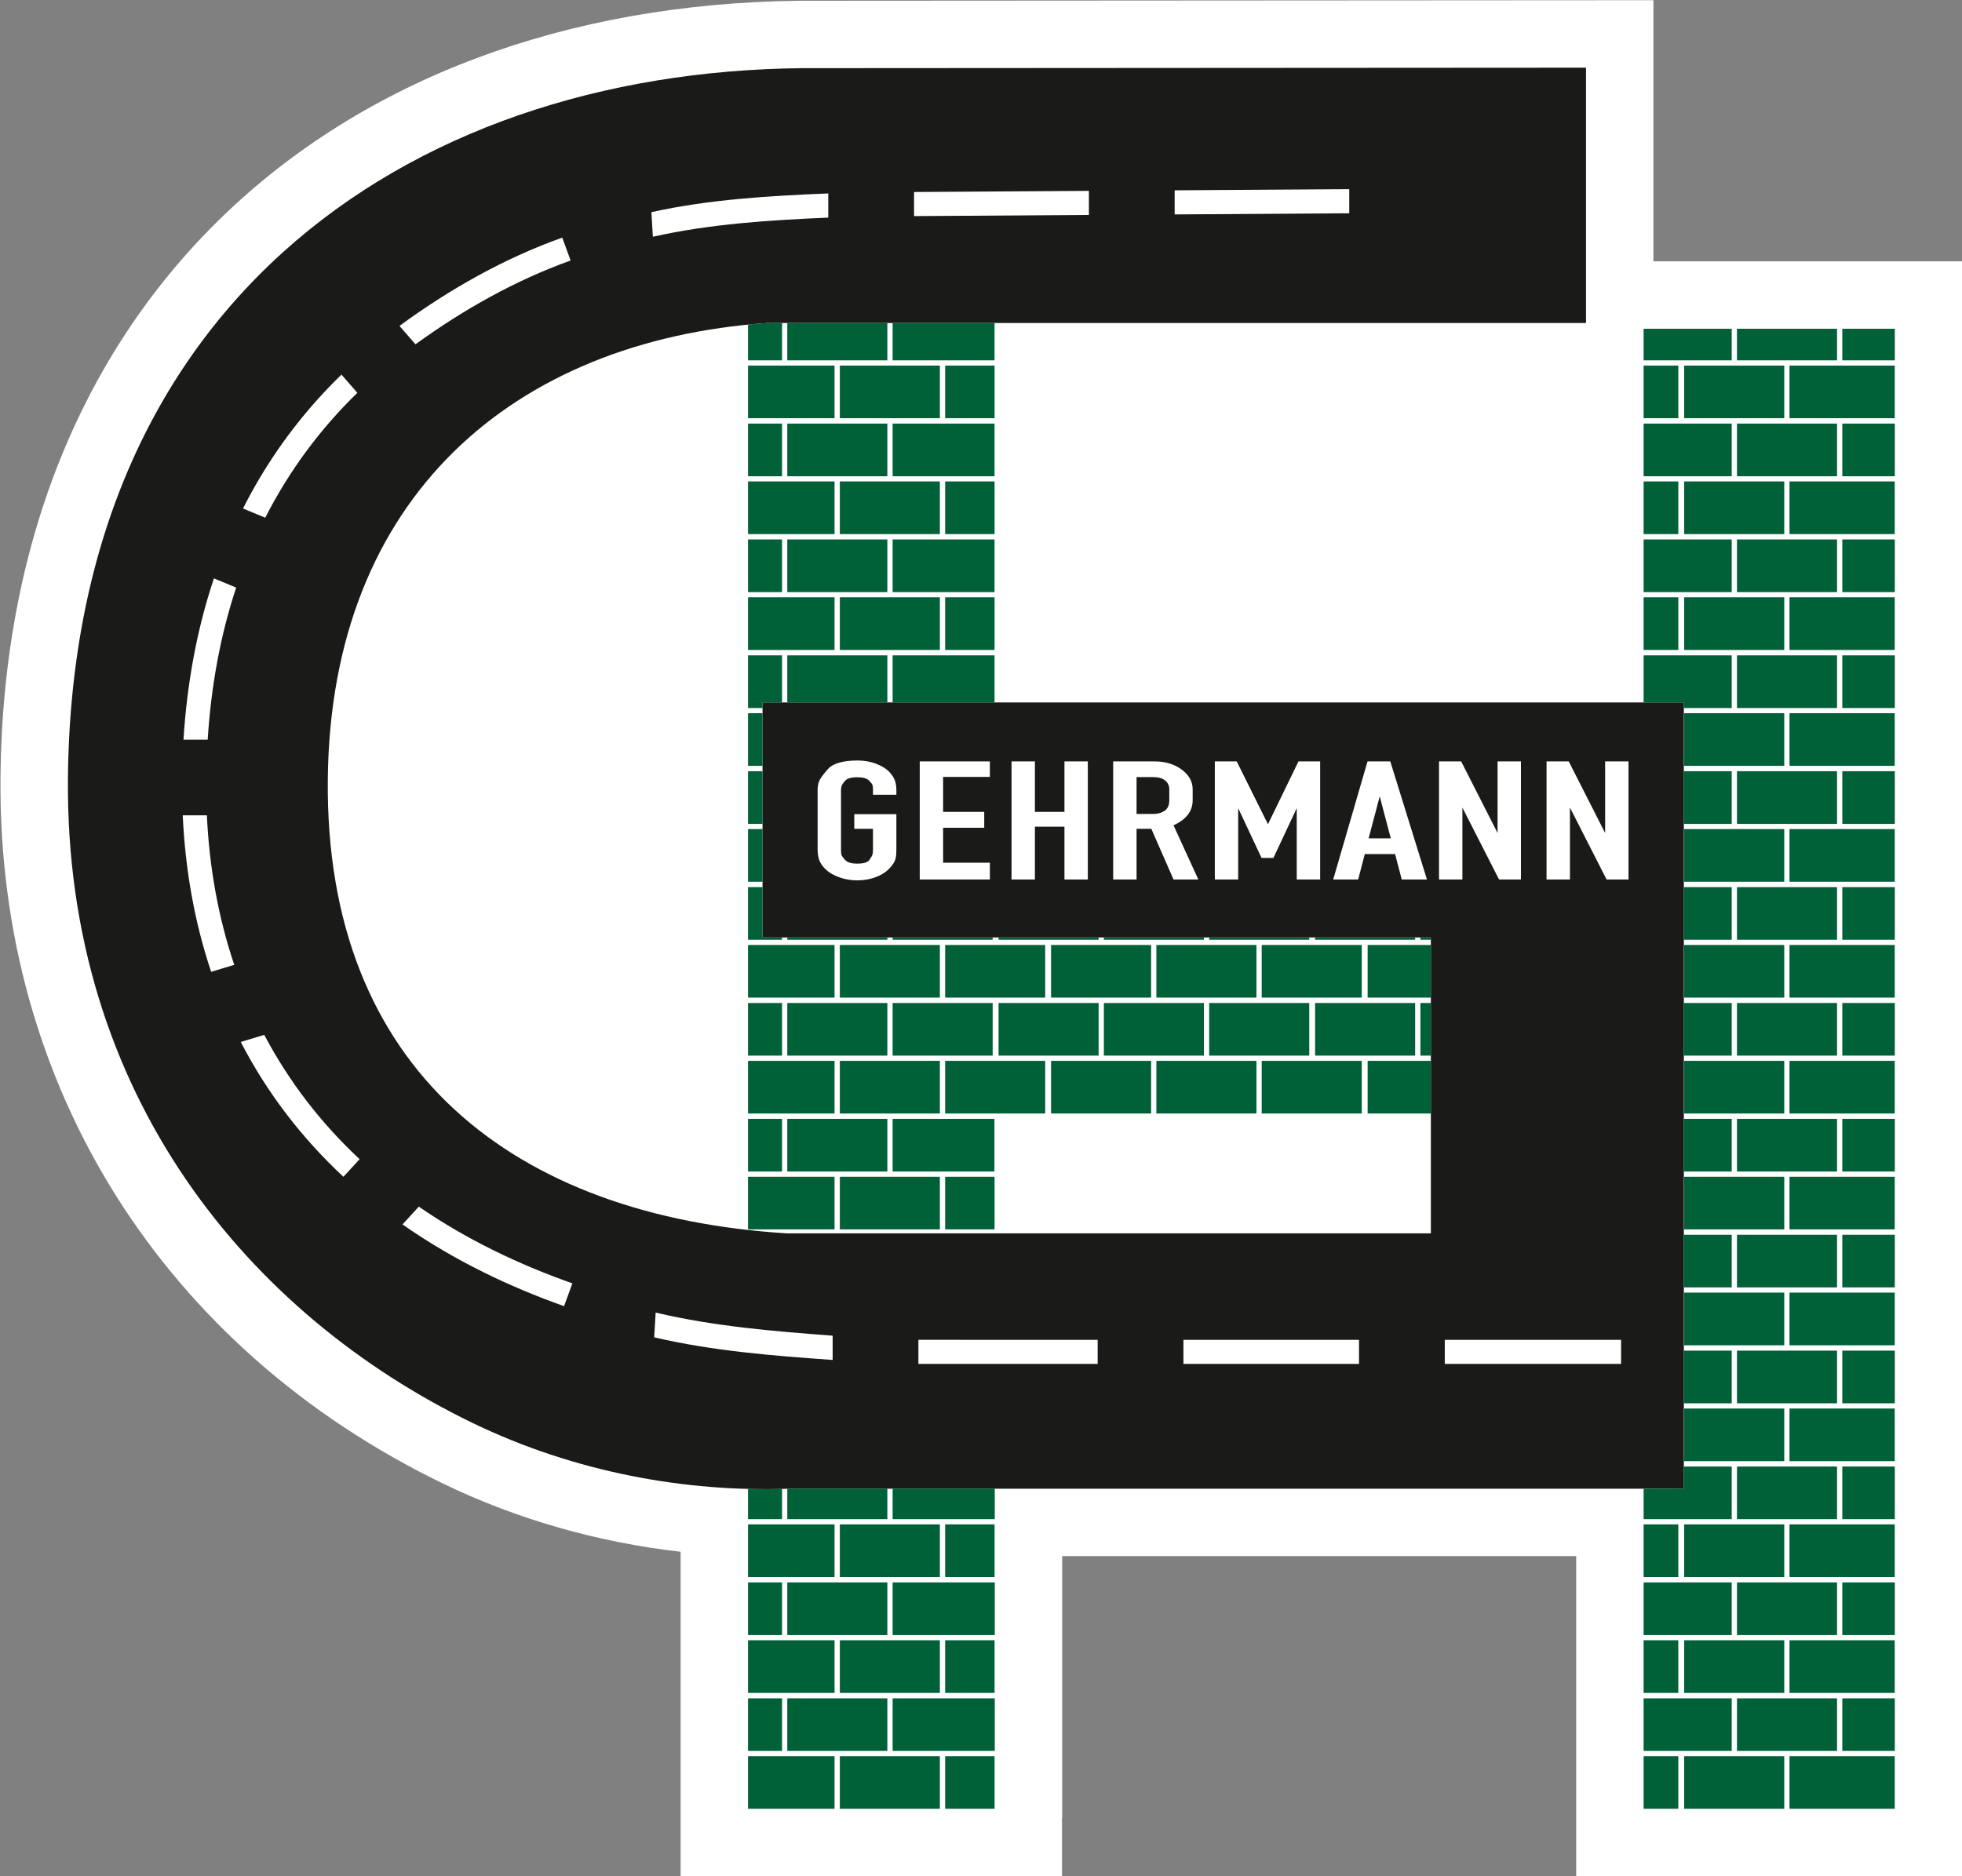 <?xml version="1.0" encoding="UTF-8" standalone="no"?>
<!DOCTYPE svg PUBLIC "-//W3C//DTD SVG 1.1//EN" "http://www.w3.org/Graphics/SVG/1.1/DTD/svg11.dtd">
<svg width="100%" height="100%" viewBox="0 0 2925 2798" version="1.1" xmlns="http://www.w3.org/2000/svg" xmlns:xlink="http://www.w3.org/1999/xlink" xml:space="preserve" xmlns:serif="http://www.serif.com/" style="fill-rule:evenodd;clip-rule:evenodd;stroke-linejoin:round;stroke-miterlimit:2;">
    <rect x="0" y="0" width="2925" height="2798" fill="#808080" stroke="none"/>
    <g transform="matrix(4.167,0,0,4.167,-8596.53,-3696.82)">
        <path d="M2626.91,1444.03L2443.02,1444.03L2443.02,1537.88L2442.95,1537.88L2442.95,1558.59L2306.5,1558.59L2306.5,1442.47C2277.05,1439.13 2248.1,1430.94 2221.49,1418.06C2122.09,1369.91 2062.15,1276.46 2063.18,1165.42C2064.8,990.707 2187.58,885.858 2357.27,887.425L2654.55,887.237L2654.55,980.687L2765.04,980.687L2765.04,1537.88L2765.01,1537.88L2765.01,1558.59L2626.91,1558.59L2626.91,1444.03Z" style="fill:white;"/>
    </g>
    <g transform="matrix(4.167,0,0,4.167,-8596.53,-4168)">
        <path d="M2574.92,1441.61L2344.58,1441.61C2247.42,1435.58 2179.24,1383.57 2180.28,1279.14C2181.29,1177.85 2247.05,1122.27 2337.31,1115.83L2630.43,1115.83L2630.43,1024.46L2357.16,1024.63C2213.1,1023.26 2088.91,1106.23 2087.31,1278.72C2086.25,1392.53 2152.8,1471.06 2232.01,1509.42C2268.82,1527.25 2308.68,1534.27 2345.25,1532.99L2665.44,1532.99L2665.44,1251.61L2335.81,1251.61L2335.81,1335.72L2574.92,1335.72L2574.92,1441.61Z" style="fill:rgb(26,26,24);"/>
    </g>
    <g transform="matrix(4.167,0,0,4.167,-8596.53,-4042.38)">
        <path d="M2637.79,1284.83L2624.68,1259.09L2624.68,1284.83L2616.31,1284.83L2616.31,1242.56L2624.24,1242.56L2637.27,1268.19L2637.27,1242.56L2645.63,1242.56L2645.63,1284.83L2637.79,1284.83ZM2599.32,1284.83L2586.2,1259.09L2586.2,1284.83L2577.84,1284.83L2577.84,1242.56L2585.76,1242.56L2598.79,1268.19L2598.79,1242.56L2607.15,1242.56L2607.15,1284.83L2599.32,1284.83ZM2552.65,1270.1L2560.58,1270.1L2556.62,1255.08L2552.65,1270.1ZM2539.98,1284.83L2552.26,1242.56L2560.4,1242.56L2573.52,1284.83L2564.5,1284.83L2562.13,1275.73L2551.28,1275.73L2548.91,1284.83L2539.98,1284.83ZM2526.94,1284.83L2526.94,1259.3L2518.58,1277.12L2514.35,1277.12L2505.99,1259.3L2505.99,1284.83L2497.63,1284.83L2497.63,1242.56L2505.46,1242.56L2516.64,1265.05L2527.56,1242.56L2535.31,1242.56L2535.31,1284.83L2526.94,1284.83ZM2479.93,1260.05C2480.46,1259.58 2480.82,1259.06 2481.03,1258.47C2481.24,1257.87 2481.34,1257.21 2481.34,1256.5L2481.34,1252.56C2481.34,1251.24 2480.84,1250.19 2479.84,1249.39C2478.84,1248.58 2477.43,1248.18 2475.61,1248.18L2469.63,1248.18L2469.63,1261.38L2475.53,1261.38C2477.29,1261.38 2478.76,1260.94 2479.93,1260.05ZM2461.26,1284.83L2461.26,1242.56L2475.97,1242.56C2479.84,1242.56 2483.1,1243.52 2485.74,1245.47C2488.38,1247.41 2489.7,1249.78 2489.7,1252.57L2489.7,1256.5C2489.7,1260.38 2487.41,1263.35 2482.85,1265.43L2491.73,1284.83L2482.86,1284.83L2474.91,1266.69L2469.63,1266.69L2469.63,1284.83L2461.26,1284.83ZM2424.9,1284.83L2424.9,1242.56L2433.26,1242.56L2433.26,1260.63L2443.83,1260.63L2443.83,1242.56L2452.19,1242.56L2452.19,1284.83L2443.83,1284.83L2443.83,1265.93L2433.26,1265.93L2433.26,1284.83L2424.9,1284.83ZM2417.15,1278.82L2417.15,1284.83L2392.06,1284.83L2392.06,1242.56L2417.15,1242.56L2417.15,1248.12L2400.42,1248.12L2400.42,1260.63L2415.13,1260.63L2415.13,1266.31L2400.42,1266.31L2400.42,1278.82L2417.15,1278.82ZM2381.67,1280.35C2380.38,1281.87 2378.68,1283.05 2376.56,1283.88C2374.45,1284.72 2372.13,1285.14 2369.61,1285.14C2367.38,1285.14 2365.24,1284.76 2363.18,1284.01C2361.13,1283.25 2359.53,1282.31 2358.38,1281.19C2357.24,1280.08 2356.47,1278.96 2356.09,1277.84C2355.71,1276.73 2355.52,1275.45 2355.52,1274.02L2355.52,1252.92C2355.52,1251.78 2355.68,1250.74 2356,1249.79C2356.33,1248.84 2357.4,1247.35 2359.22,1245.3C2361.04,1243.26 2364.59,1242.24 2369.87,1242.24C2372.22,1242.24 2374.42,1242.63 2376.47,1243.42C2378.53,1244.21 2380.09,1245.18 2381.14,1246.31C2382.2,1247.45 2382.89,1248.53 2383.21,1249.52C2383.53,1250.52 2383.7,1251.59 2383.7,1252.76L2383.7,1254.5L2375.33,1254.5L2375.33,1252.78C2375.33,1252.09 2375.29,1251.55 2375.2,1251.16C2375.11,1250.77 2374.68,1250.18 2373.91,1249.41C2373.11,1248.63 2371.75,1248.24 2369.78,1248.24C2367.52,1248.24 2366.04,1248.67 2365.32,1249.54C2364.59,1250.4 2364.18,1251.05 2364.06,1251.47C2363.94,1251.9 2363.89,1252.38 2363.89,1252.93L2363.89,1274.07C2363.89,1274.88 2363.93,1275.48 2364.02,1275.88C2364.1,1276.28 2364.53,1276.93 2365.32,1277.81C2366.1,1278.7 2367.55,1279.14 2369.7,1279.14C2372,1279.14 2373.47,1278.7 2374.07,1277.81C2374.68,1276.93 2375.04,1276.28 2375.15,1275.85C2375.27,1275.43 2375.33,1274.84 2375.33,1274.08L2375.33,1266.69L2368.64,1266.69L2368.64,1261.45L2383.7,1261.45L2383.7,1274.05C2383.7,1275.81 2383.55,1277.09 2383.25,1277.87C2382.96,1278.64 2382.43,1279.47 2381.67,1280.35" style="fill:white;"/>
    </g>
    <g transform="matrix(4.167,0,0,4.167,-8596.53,-3310.29)">
        <path d="M2330.62,1049.63L2335.81,1049.63L2335.81,1068.47L2330.62,1068.47L2330.62,1049.63ZM2330.62,1008.16L2361.58,1008.16L2361.58,1027.01L2330.62,1027.01L2330.62,1008.16ZM2330.62,966.695L2361.58,966.695L2361.58,985.536L2330.62,985.536L2330.62,966.695ZM2330.62,925.227L2361.58,925.227L2361.58,944.067L2330.62,944.067L2330.62,925.227ZM2363.47,1008.16L2399.26,1008.16L2399.26,1027.01L2363.47,1027.01L2363.47,1008.16ZM2363.47,966.695L2399.26,966.695L2399.26,985.536L2363.47,985.536L2363.47,966.695ZM2363.47,925.227L2399.26,925.227L2399.26,944.067L2363.47,944.067L2363.47,925.227ZM2401.15,1008.16L2418.83,1008.16L2418.83,1027.01L2401.15,1027.01L2401.15,1008.16ZM2401.15,966.695L2418.83,966.695L2418.83,985.536L2401.15,985.536L2401.15,966.695ZM2401.15,925.227L2418.83,925.227L2418.83,944.067L2401.15,944.067L2401.15,925.227ZM2330.62,1070.4L2335.81,1070.4L2335.81,1089.24L2330.62,1089.24L2330.62,1070.4ZM2330.62,1028.93L2342.79,1028.93L2342.79,1045.76L2335.81,1045.76L2335.81,1047.77L2330.62,1047.77L2330.62,1028.93ZM2330.62,987.458L2342.79,987.458L2342.79,1006.3L2330.62,1006.3L2330.62,987.458ZM2330.62,945.988L2342.79,945.988L2342.79,964.829L2330.62,964.829L2330.62,945.988ZM2342.79,909.984L2342.79,923.36L2330.62,923.36L2330.62,910.557C2332.84,910.335 2335.07,910.143 2337.31,909.984L2342.79,909.984ZM2344.67,1028.93L2380.47,1028.93L2380.47,1045.76L2344.67,1045.76L2344.67,1028.93ZM2344.67,987.458L2380.47,987.458L2380.47,1006.3L2344.67,1006.3L2344.67,987.458ZM2344.67,945.988L2380.47,945.988L2380.47,964.829L2344.67,964.829L2344.67,945.988ZM2380.47,909.984L2380.47,923.36L2344.67,923.36L2344.67,909.984L2380.47,909.984ZM2382.36,1028.93L2418.82,1028.93L2418.82,1045.76L2382.36,1045.76L2382.36,1028.93ZM2382.36,987.458L2418.82,987.458L2418.82,1006.3L2382.36,1006.3L2382.36,987.458ZM2382.36,945.988L2418.82,945.988L2418.82,964.829L2382.36,964.829L2382.36,945.988ZM2418.82,909.984L2418.82,923.36L2382.36,923.36L2382.36,909.984L2418.82,909.984ZM2665.55,1049.63L2701.35,1049.63L2701.35,1068.47L2665.55,1068.47L2665.55,1049.63ZM2665.55,1008.16L2701.35,1008.16L2701.35,1027.01L2665.55,1027.01L2665.55,1008.16ZM2665.55,966.695L2701.35,966.695L2701.35,985.536L2665.55,985.536L2665.55,966.695ZM2665.55,925.227L2701.35,925.227L2701.35,944.067L2665.55,944.067L2665.55,925.227ZM2703.23,1049.63L2740.88,1049.63L2740.88,1068.47L2703.23,1068.47L2703.23,1049.63ZM2703.23,1008.16L2740.88,1008.16L2740.88,1027.01L2703.23,1027.01L2703.23,1008.16ZM2703.23,966.695L2740.88,966.695L2740.88,985.536L2703.23,985.536L2703.23,966.695ZM2703.23,925.227L2740.88,925.227L2740.88,944.067L2703.23,944.067L2703.23,925.227ZM2651.04,1008.16L2663.45,1008.16L2663.45,1027.01L2651.04,1027.01L2651.04,1008.16ZM2651.04,966.695L2663.45,966.695L2663.45,985.536L2651.04,985.536L2651.04,966.695ZM2651.04,925.227L2663.45,925.227L2663.45,944.067L2651.04,944.067L2651.04,925.227ZM2665.44,1070.4L2682.56,1070.4L2682.56,1089.24L2665.44,1089.24L2665.44,1070.4ZM2651.04,1028.93L2682.56,1028.93L2682.56,1047.77L2665.44,1047.77L2665.44,1045.76L2651.04,1045.76L2651.04,1028.93ZM2651.04,987.458L2682.56,987.458L2682.56,1006.3L2651.04,1006.3L2651.04,987.458ZM2651.04,945.988L2682.56,945.988L2682.56,964.829L2651.04,964.829L2651.04,945.988ZM2651.04,912.046L2682.56,912.046L2682.56,923.36L2651.04,923.36L2651.04,912.046ZM2684.44,1070.4L2720.24,1070.4L2720.24,1089.24L2684.44,1089.24L2684.44,1070.4ZM2684.44,1028.93L2720.24,1028.93L2720.24,1047.77L2684.44,1047.77L2684.44,1028.93ZM2684.44,987.458L2720.24,987.458L2720.24,1006.3L2684.44,1006.3L2684.44,987.458ZM2684.44,945.988L2720.24,945.988L2720.24,964.829L2684.44,964.829L2684.44,945.988ZM2720.24,912.046L2720.24,923.36L2684.44,923.36L2684.44,912.046L2720.24,912.046ZM2722.12,1070.4L2740.91,1070.4L2740.91,1089.24L2722.12,1089.24L2722.12,1070.4ZM2722.12,1028.93L2740.91,1028.93L2740.91,1047.77L2722.12,1047.77L2722.12,1028.93ZM2722.12,987.458L2740.91,987.458L2740.91,1006.3L2722.12,1006.3L2722.12,987.458ZM2722.12,945.988L2740.91,945.988L2740.91,964.829L2722.12,964.829L2722.12,945.988ZM2740.91,912.046L2740.91,923.36L2722.12,923.36L2722.12,912.046L2740.91,912.046ZM2330.62,1422.86L2361.58,1422.86L2361.58,1441.7L2330.62,1441.7L2330.62,1422.86ZM2363.47,1422.86L2399.26,1422.86L2399.26,1441.7L2363.47,1441.7L2363.47,1422.86ZM2401.15,1422.86L2418.83,1422.86L2418.83,1441.7L2401.15,1441.7L2401.15,1422.86ZM2330.62,1402.15L2342.79,1402.15L2342.79,1420.99L2330.62,1420.99L2330.62,1402.15ZM2344.67,1402.15L2380.47,1402.15L2380.47,1420.99L2344.67,1420.99L2344.67,1402.15ZM2382.36,1402.15L2418.9,1402.15L2418.9,1420.99L2382.36,1420.99L2382.36,1402.15ZM2330.62,1381.39L2361.58,1381.39L2361.58,1400.23L2330.62,1400.23L2330.62,1381.39ZM2330.62,1339.92L2361.58,1339.92L2361.58,1358.76L2330.62,1358.76L2330.62,1339.92ZM2330.62,1215.51L2361.58,1215.51L2361.58,1234.35L2330.62,1234.35L2330.62,1215.51ZM2330.62,1174.04L2361.58,1174.04L2361.58,1192.88L2330.62,1192.88L2330.62,1174.04ZM2330.62,1132.57L2361.58,1132.57L2361.58,1151.41L2330.62,1151.41L2330.62,1132.57ZM2330.62,1091.1L2335.81,1091.1L2335.81,1109.94L2330.62,1109.94L2330.62,1091.1ZM2363.47,1381.39L2399.26,1381.39L2399.26,1400.23L2363.47,1400.23L2363.47,1381.39ZM2363.47,1339.92L2399.26,1339.92L2399.26,1358.76L2363.47,1358.76L2363.47,1339.92ZM2363.47,1215.51L2399.26,1215.51L2399.26,1234.35L2363.47,1234.35L2363.47,1215.51ZM2363.47,1174.04L2399.26,1174.04L2399.26,1192.88L2363.47,1192.88L2363.47,1174.04ZM2363.47,1132.57L2399.26,1132.57L2399.26,1151.41L2363.47,1151.41L2363.47,1132.57ZM2401.15,1381.39L2418.83,1381.39L2418.83,1400.23L2401.15,1400.23L2401.15,1381.39ZM2401.15,1339.92L2418.83,1339.92L2418.83,1358.76L2401.15,1358.76L2401.15,1339.92ZM2401.15,1215.51L2418.83,1215.51L2418.83,1234.35L2401.15,1234.35L2401.15,1215.51ZM2401.15,1174.04L2436.94,1174.04L2436.94,1192.88L2401.15,1192.88L2401.15,1174.04ZM2401.15,1132.57L2436.94,1132.57L2436.94,1151.41L2401.15,1151.41L2401.15,1132.57ZM2330.62,1360.68L2342.79,1360.68L2342.79,1379.52L2330.62,1379.52L2330.62,1360.68ZM2342.79,1327.21L2342.79,1338.05L2330.62,1338.05L2330.62,1327.2C2334.71,1327.31 2338.77,1327.31 2342.79,1327.21ZM2330.62,1194.8L2342.79,1194.8L2342.79,1213.64L2330.62,1213.64L2330.62,1194.8ZM2330.62,1153.33L2342.79,1153.33L2342.79,1172.17L2330.62,1172.17L2330.62,1153.33ZM2330.62,1111.87L2335.81,1111.87L2335.81,1129.87L2342.79,1129.87L2342.79,1130.7L2330.62,1130.7L2330.62,1111.87ZM2344.67,1360.68L2380.47,1360.68L2380.47,1379.52L2344.67,1379.52L2344.67,1360.68ZM2380.47,1327.14L2380.47,1338.05L2344.67,1338.05L2344.67,1327.15L2345.25,1327.14L2380.47,1327.14ZM2344.67,1194.8L2380.47,1194.8L2380.47,1213.64L2344.67,1213.64L2344.67,1194.8ZM2344.67,1153.33L2380.47,1153.33L2380.47,1172.17L2344.67,1172.17L2344.67,1153.33ZM2380.47,1129.87L2380.47,1130.7L2344.67,1130.7L2344.67,1129.87L2380.47,1129.87ZM2382.36,1360.68L2418.9,1360.68L2418.9,1379.52L2382.36,1379.52L2382.36,1360.68ZM2418.9,1327.14L2418.9,1338.05L2382.36,1338.05L2382.36,1327.14L2418.9,1327.14ZM2382.36,1194.8L2418.78,1194.8L2418.78,1213.64L2382.36,1213.64L2382.36,1194.8ZM2382.36,1153.33L2418.15,1153.33L2418.15,1172.17L2382.36,1172.17L2382.36,1153.33ZM2418.15,1129.87L2418.15,1130.7L2382.36,1130.7L2382.36,1129.87L2418.15,1129.87ZM2665.55,1422.86L2701.35,1422.86L2701.35,1441.7L2665.55,1441.7L2665.55,1422.86ZM2703.23,1422.86L2740.88,1422.86L2740.88,1441.7L2703.23,1441.7L2703.23,1422.86ZM2651.04,1422.86L2663.45,1422.86L2663.45,1441.7L2651.04,1441.7L2651.04,1422.86ZM2651.04,1402.15L2682.56,1402.15L2682.56,1420.99L2651.04,1420.99L2651.04,1402.15ZM2684.44,1402.15L2720.24,1402.15L2720.24,1420.99L2684.44,1420.99L2684.44,1402.15ZM2722.12,1402.15L2740.91,1402.15L2740.91,1420.99L2722.12,1420.99L2722.12,1402.15ZM2665.55,1381.39L2701.35,1381.39L2701.35,1400.23L2665.55,1400.23L2665.55,1381.39ZM2665.55,1339.92L2701.35,1339.92L2701.35,1358.76L2665.55,1358.76L2665.55,1339.92ZM2665.55,1298.45L2701.35,1298.45L2701.35,1317.29L2665.55,1317.29L2665.55,1298.45ZM2665.55,1256.98L2701.35,1256.98L2701.35,1275.82L2665.55,1275.82L2665.55,1256.98ZM2665.55,1215.51L2701.35,1215.51L2701.35,1234.35L2665.55,1234.35L2665.55,1215.51ZM2439.04,1174.04L2474.84,1174.04L2474.84,1192.88L2439.04,1192.88L2439.04,1174.04ZM2552.3,1174.04L2574.92,1174.04L2574.92,1192.88L2552.3,1192.88L2552.3,1174.04ZM2665.55,1174.04L2701.35,1174.04L2701.35,1192.88L2665.55,1192.88L2665.55,1174.04ZM2439.04,1132.57L2474.84,1132.57L2474.84,1151.41L2439.04,1151.41L2439.04,1132.57ZM2552.3,1132.57L2574.92,1132.57L2574.92,1151.41L2552.3,1151.41L2552.3,1132.57ZM2665.55,1132.57L2701.35,1132.57L2701.35,1151.41L2665.55,1151.41L2665.55,1132.57ZM2665.55,1091.1L2701.35,1091.1L2701.35,1109.94L2665.55,1109.94L2665.55,1091.1ZM2703.23,1381.39L2740.88,1381.39L2740.88,1400.23L2703.23,1400.23L2703.23,1381.39ZM2703.23,1339.92L2740.88,1339.92L2740.88,1358.76L2703.23,1358.76L2703.23,1339.92ZM2703.23,1298.45L2740.88,1298.45L2740.88,1317.29L2703.23,1317.29L2703.23,1298.45ZM2703.23,1256.98L2740.88,1256.98L2740.88,1275.82L2703.23,1275.82L2703.23,1256.98ZM2703.23,1215.51L2740.88,1215.51L2740.88,1234.35L2703.23,1234.35L2703.23,1215.51ZM2476.72,1174.04L2512.52,1174.04L2512.52,1192.88L2476.72,1192.88L2476.72,1174.04ZM2703.23,1174.04L2740.88,1174.04L2740.88,1192.88L2703.23,1192.88L2703.23,1174.04ZM2476.72,1132.57L2512.52,1132.57L2512.52,1151.41L2476.72,1151.41L2476.72,1132.57ZM2703.23,1132.57L2740.88,1132.57L2740.88,1151.41L2703.23,1151.41L2703.23,1132.57ZM2703.23,1091.1L2740.88,1091.1L2740.88,1109.94L2703.23,1109.94L2703.23,1091.1ZM2651.04,1381.39L2663.45,1381.39L2663.45,1400.23L2651.04,1400.23L2651.04,1381.39ZM2651.04,1339.92L2663.45,1339.92L2663.45,1358.76L2651.04,1358.76L2651.04,1339.92ZM2514.4,1174.04L2550.2,1174.04L2550.2,1192.88L2514.4,1192.88L2514.4,1174.04ZM2514.4,1132.57L2550.2,1132.57L2550.2,1151.41L2514.4,1151.41L2514.4,1132.57ZM2651.04,1360.68L2682.56,1360.68L2682.56,1379.52L2651.04,1379.52L2651.04,1360.68ZM2665.44,1319.21L2682.56,1319.21L2682.56,1338.05L2651.04,1338.05L2651.04,1327.17L2665.44,1327.14L2665.44,1319.21ZM2665.44,1277.74L2682.56,1277.74L2682.56,1296.58L2665.44,1296.58L2665.44,1277.74ZM2665.44,1236.27L2682.56,1236.27L2682.56,1255.11L2665.44,1255.11L2665.44,1236.27ZM2665.44,1194.8L2682.56,1194.8L2682.56,1213.64L2665.44,1213.64L2665.44,1194.8ZM2420.25,1153.33L2456.05,1153.33L2456.05,1172.17L2420.25,1172.17L2420.25,1153.33ZM2533.5,1153.33L2569.3,1153.33L2569.3,1172.17L2533.5,1172.17L2533.5,1153.33ZM2665.44,1153.33L2682.56,1153.33L2682.56,1172.17L2665.44,1172.17L2665.44,1153.33ZM2456.05,1129.87L2456.05,1130.7L2420.25,1130.7L2420.25,1129.87L2456.05,1129.87ZM2569.3,1129.87L2569.3,1130.7L2533.5,1130.7L2533.5,1129.87L2569.3,1129.87ZM2665.44,1111.87L2682.56,1111.87L2682.56,1130.7L2665.44,1130.7L2665.44,1111.87ZM2684.44,1360.68L2720.24,1360.68L2720.24,1379.52L2684.44,1379.52L2684.44,1360.68ZM2684.44,1319.21L2720.24,1319.21L2720.24,1338.05L2684.44,1338.05L2684.44,1319.21ZM2684.44,1277.74L2720.24,1277.74L2720.24,1296.58L2684.44,1296.58L2684.44,1277.74ZM2684.44,1236.27L2720.24,1236.27L2720.24,1255.11L2684.44,1255.11L2684.44,1236.27ZM2684.44,1194.8L2720.24,1194.8L2720.24,1213.64L2684.44,1213.64L2684.44,1194.8ZM2457.93,1153.33L2493.73,1153.33L2493.73,1172.17L2457.93,1172.17L2457.93,1153.33ZM2571.18,1153.33L2574.92,1153.33L2574.92,1172.17L2571.18,1172.17L2571.18,1153.33ZM2684.44,1153.33L2720.24,1153.33L2720.24,1172.17L2684.44,1172.17L2684.44,1153.33ZM2493.73,1129.87L2493.73,1130.7L2457.93,1130.7L2457.93,1129.87L2493.73,1129.87ZM2574.92,1130.7L2571.18,1130.7L2571.18,1129.87L2574.92,1129.87L2574.92,1130.7ZM2684.44,1111.87L2720.24,1111.87L2720.24,1130.7L2684.44,1130.7L2684.44,1111.87ZM2722.12,1360.68L2740.91,1360.68L2740.91,1379.52L2722.12,1379.52L2722.12,1360.68ZM2722.12,1319.21L2740.91,1319.21L2740.91,1338.05L2722.12,1338.05L2722.12,1319.21ZM2722.12,1277.74L2740.91,1277.74L2740.91,1296.58L2722.12,1296.58L2722.12,1277.74ZM2722.12,1236.27L2740.91,1236.27L2740.91,1255.11L2722.12,1255.11L2722.12,1236.27ZM2722.12,1194.8L2740.91,1194.8L2740.91,1213.64L2722.12,1213.64L2722.12,1194.8ZM2495.61,1153.33L2531.41,1153.33L2531.41,1172.17L2495.61,1172.17L2495.61,1153.33ZM2722.12,1153.33L2740.91,1153.33L2740.91,1172.17L2722.12,1172.17L2722.12,1153.33ZM2531.41,1129.87L2531.41,1130.7L2495.61,1130.7L2495.61,1129.87L2531.41,1129.87ZM2722.12,1111.87L2740.91,1111.87L2740.91,1130.7L2722.12,1130.7L2722.12,1111.87Z" style="fill:rgb(0,96,55);"/>
    </g>
    <g transform="matrix(4.167,0,0,4.167,-8596.53,-4173.24)">
        <path d="M2579.9,1480.97L2579.9,1489.59L2642.98,1489.59L2642.98,1480.97L2579.9,1480.97ZM2486.4,1480.97L2486.4,1489.59L2549.22,1489.59L2549.22,1480.97L2486.4,1480.97ZM2264.8,1468.92L2267.78,1460.76C2248.43,1453.93 2229.76,1444.97 2212.84,1433.3L2207,1439.67C2216.2,1446.11 2225.92,1451.8 2235.99,1456.78C2245.34,1461.4 2254.98,1465.43 2264.8,1468.92ZM2360.9,1488.16L2360.9,1479.48C2339.66,1477.9 2318.35,1476.12 2297.58,1471.22L2297.05,1480.07C2317.98,1484.96 2339.5,1486.65 2360.9,1488.16ZM2391.58,1480.96L2391.58,1489.59L2455.71,1489.59L2455.71,1480.97L2391.58,1480.96ZM2149.95,1183.47L2157.9,1186.76C2166.38,1170.11 2177.46,1155.09 2190.85,1142.07L2185.17,1135.56C2182.46,1138.19 2179.83,1140.9 2177.29,1143.69C2166.4,1155.66 2157.23,1169.02 2149.95,1183.47ZM2128.65,1266.17L2137.31,1266.17C2138.48,1247.7 2141.67,1229.35 2147.5,1211.77L2139.54,1208.48C2133.3,1227.11 2129.87,1246.58 2128.65,1266.17ZM2138.55,1349.27L2146.81,1346.77C2140.98,1329.51 2137.87,1311.44 2137.01,1293.26L2128.38,1293.26C2129.25,1312.29 2132.48,1331.2 2138.55,1349.27ZM2185.87,1422.62L2191.66,1416.32C2177.85,1403.44 2166.37,1388.53 2157.54,1371.83L2149.14,1374.37C2149.25,1374.59 2149.36,1374.8 2149.47,1375.01C2158.81,1392.91 2171.11,1408.88 2185.87,1422.62ZM2483.26,1069.6L2483.26,1078.23L2545.72,1077.82L2545.72,1069.19L2483.26,1069.6ZM2390.02,1070.21L2390.02,1078.83L2452.58,1078.42L2452.58,1069.8L2390.02,1070.21ZM2296.05,1077.42L2296.58,1086.22C2317.13,1081.61 2338.33,1080.27 2359.33,1079.37L2359.33,1070.72C2338.14,1071.59 2316.81,1072.84 2296.05,1077.42ZM2205.92,1118.13L2211.65,1124.71C2228.7,1112.36 2247.3,1101.83 2267.15,1094.73L2264.16,1086.53C2243.34,1093.95 2223.71,1105.08 2205.92,1118.13" style="fill:white;"/>
    </g>
</svg>

